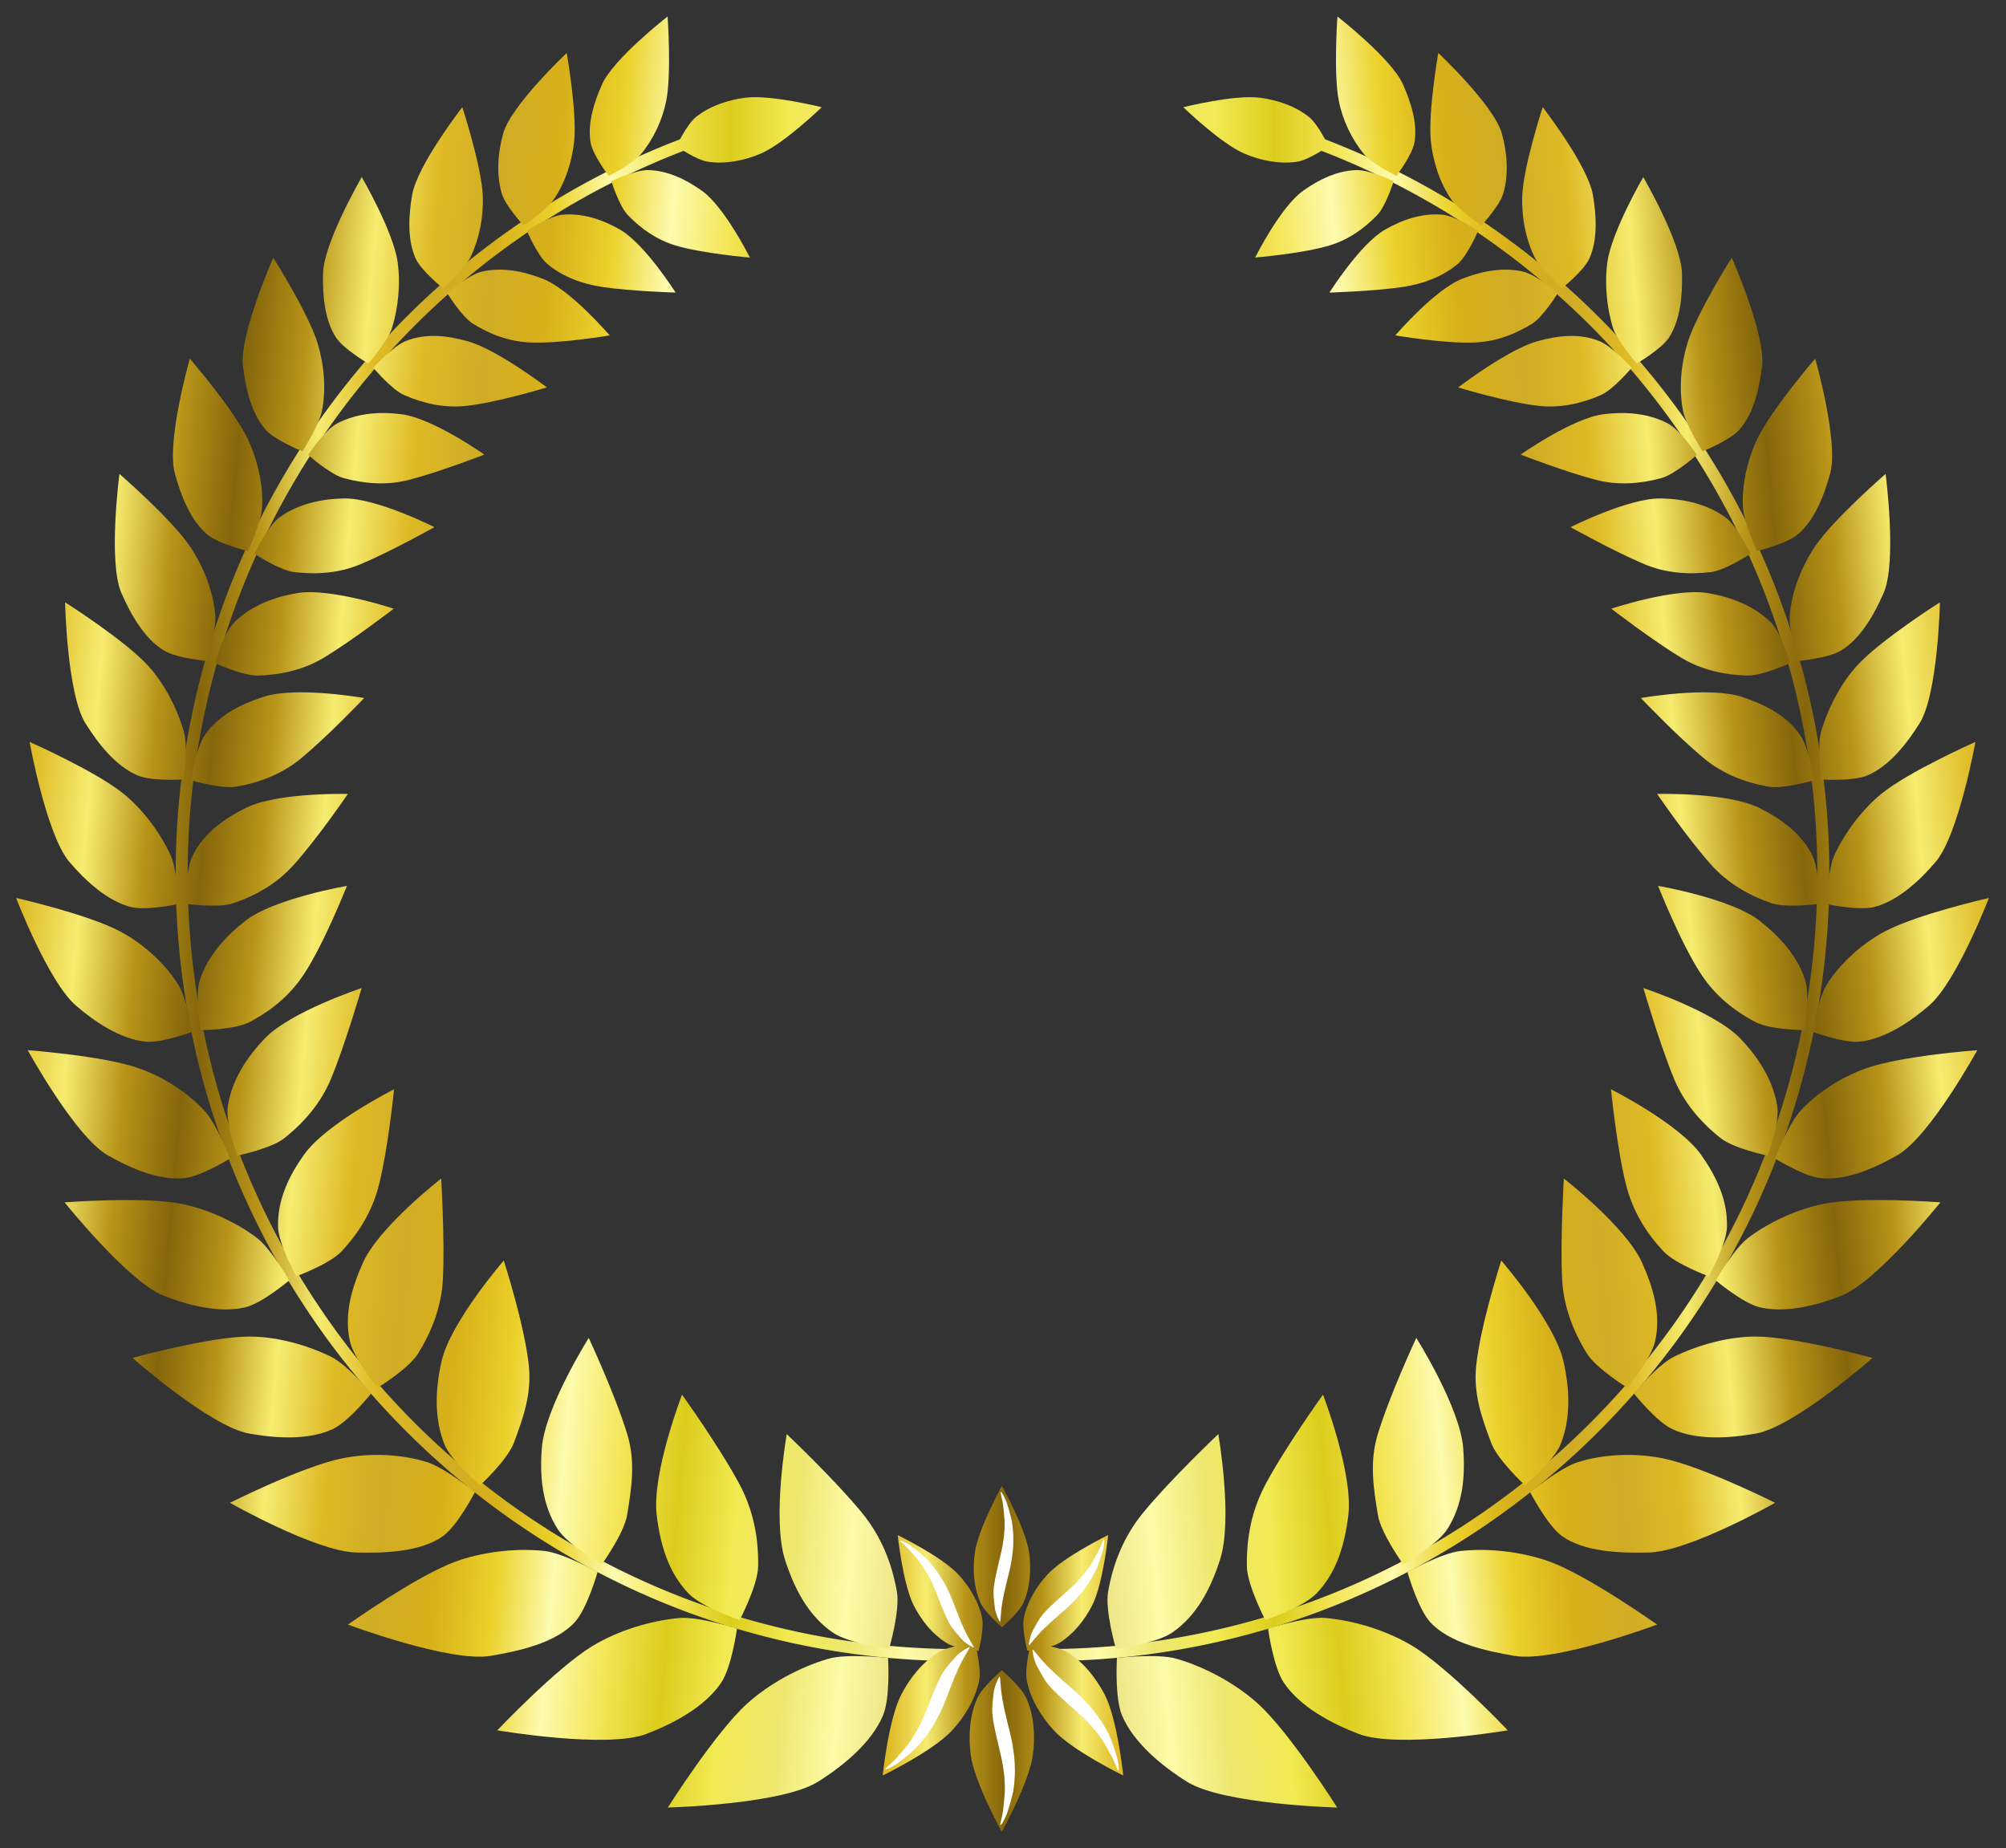 <?xml version="1.0" encoding="UTF-8"?>
<svg width="610" height="562" version="1.1" viewBox="0 0 161.4 148.7" xmlns="http://www.w3.org/2000/svg" xmlns:xlink="http://www.w3.org/1999/xlink">
<rect x="0" y="0" width="161.4" height="148.7" fill="#333333" stroke="none"/>
<defs>
<linearGradient id="a" x1="65.471" x2="101.77" y1="123.3" y2="123.3" gradientUnits="userSpaceOnUse" spreadMethod="reflect">
<stop stop-color="#c4b81a" offset="0"/>
<stop stop-color="#ebe281" offset=".071"/>
<stop stop-color="#fdfba8" offset=".143"/>
<stop stop-color="#ede76e" offset=".214"/>
<stop stop-color="#f2ea53" offset=".286"/>
<stop stop-color="#dccc1c" offset=".357"/>
<stop stop-color="#f3e555" offset=".429"/>
<stop stop-color="#fdfbae" offset=".5"/>
<stop stop-color="#ebd12a" offset=".571"/>
<stop stop-color="#d7b01a" offset=".643"/>
<stop stop-color="#d0ac25" offset=".714"/>
<stop stop-color="#deba26" offset=".786"/>
<stop stop-color="#f6ec70" offset=".857"/>
<stop stop-color="#b89418" offset=".929"/>
<stop stop-color="#85660b" offset="1"/>
</linearGradient>
</defs>
<g transform="matrix(1.2 0 0 1.2 -41.319 -74.356)" fill="url(#a)">
<g transform="matrix(1.524 0 0 1.528 -107.26 -66.499)" stroke-width=".546">
<path d="m123.11 90.12a0.265 0.265 0 0 0-0.096 0.018c-13.427 5.079-22.311 17.939-22.311 32.295 0 19.066 15.462 34.528 34.528 34.528a0.265 0.265 0 1 0 0-0.529c-18.78 1e-5 -33.999-15.219-33.999-33.999 1e-5 -14.137 8.746-26.798 21.969-31.8a0.265 0.265 0 0 0-0.091-0.513z" color="#000000" color-rendering="auto" dominant-baseline="auto" image-rendering="auto" shape-rendering="auto" solid-color="#000000" style="font-feature-settings:normal;font-variant-alternates:normal;font-variant-caps:normal;font-variant-ligatures:normal;font-variant-numeric:normal;font-variant-position:normal;isolation:auto;mix-blend-mode:normal;paint-order:stroke markers fill;shape-padding:0;text-decoration-color:#000000;text-decoration-line:none;text-decoration-style:solid;text-indent:0;text-orientation:mixed;text-transform:none;white-space:normal"/>
<g transform="rotate(5 114.43 123.4)" stroke-width=".546">
<path d="m125.81 162.54s4.973-0.56 6.489-1.706c1.051-0.794 2.187-1.906 2.589-3.14 0.263-0.808 3e-3 -2.537 3e-3 -2.537s-1.808-0.048-2.617 0.267c-1.235 0.481-2.507 1.323-3.396 2.282-1.281 1.383-3.068 4.834-3.068 4.834l-5e-5 -1e-5m3.783-16.777s-0.329 3.77 0.408 5.505c0.511 1.203 1.208 2.329 2.359 2.987 0.753 0.431 2.54 0.497 2.54 0.497s0.346-1.714 0.123-2.534c-0.34-1.252-0.915-2.369-1.837-3.31-1.33-1.357-3.593-3.146-3.593-3.146l5e-5 1e-5" style="paint-order:stroke markers fill"/>
<path d="m118.95 84.253s-2.204 2.044-2.61 3.21c-0.281 0.809-0.506 1.797-0.278 2.609 0.149 0.532 0.913 1.373 0.913 1.373s1.008-0.605 1.331-1.067c0.494-0.706 0.815-1.589 0.907-2.434 0.133-1.218-0.263-3.691-0.263-3.691m4.529 10.221s-1.3-2.114-2.357-2.734c-0.733-0.43-1.58-0.758-2.44-0.698-0.563 0.039-1.566 0.626-1.566 0.626s0.432 1.052 0.848 1.415c0.636 0.554 1.364 0.971 2.202 1.147 1.209 0.253 3.312 0.245 3.312 0.245l1e-5 -1e-6" style="paint-order:stroke markers fill"/>
<path d="m118.04 159.82s4.874 0.396 6.547-0.413c2.8e-4 -1.3e-4 5.1e-4 -7.2e-4 7.7e-4 -8.2e-4 1.16-0.561 2.459-1.411 3.08-2.518l1.2e-4 -5e-4c0.407-0.725 0.489-2.433 0.489-2.433l-5.1e-4 -1.2e-4c-0.025-6e-3 -1.732-0.389-2.561-0.243l-6.4e-4 3.6e-4c-1.277 0.226-2.657 0.797-3.692 1.548l-6.7e-4 3e-4c-1.492 1.084-3.862 4.059-3.862 4.059l3e-5 -3e-5m6.814-15.38s-1.028 3.551-0.651 5.356c0 0 3e-4 6.7e-4 3e-4 6.7e-4 0.262 1.251 0.719 2.459 1.697 3.31l3.6e-4 6.3e-4c0.636 0.553 2.317 0.956 2.342 0.962l5e-4 1.1e-4s0.659-1.577 0.603-2.407l1.2e-4 -5e-4c-0.087-1.266-0.427-2.447-1.132-3.525 0 0-3.6e-4 -6.4e-4 -3.6e-4 -6.4e-4 -1.016-1.556-2.86-3.696-2.86-3.696" style="paint-order:stroke markers fill"/>
<path d="m111.09 155.77s4.618 1.279 6.376 0.82l6.8e-4 -2.2e-4c1.219-0.318 2.793-0.807 3.553-1.789l6.6e-4 -3e-4c0.497-0.643 0.811-2.288 0.811-2.288-0.022-0.01-1.589-0.696-2.413-0.713-2.8e-4 -1e-5 -8.6e-4 1e-5 -1e-3 1e-5 -1.267-0.026-2.709 0.277-3.844 0.801l-7.2e-4 1.6e-4c-1.637 0.756-4.482 3.17-4.482 3.17l1e-5 1e-5m9.457-13.454s-1.655 3.198-1.635 5.001l1.6e-4 7.2e-4c0.013 1.25 0.232 2.478 1.009 3.48 1.8e-4 2.2e-4 7.4e-4 2.3e-4 8.9e-4 4.5e-4 0.505 0.651 2.044 1.351 2.067 1.361 0 0 0.853-1.434 0.917-2.244l-2.9e-4 -6.6e-4c0.097-1.237 0.169-2.371-0.303-3.539 0 0-2.2e-4 -6.9e-4 -2.2e-4 -6.9e-4 -0.68-1.685-2.055-4.058-2.055-4.058h-1e-5" style="paint-order:stroke markers fill"/>
<path d="m105.45 150.9c1e-3 3.2e-4 3.943 1.795 5.715 1.689 0 0 7.3e-4 -8e-5 7.3e-4 -8e-5 1.229-0.073 2.85-0.265 3.764-1.062 0 0 2.8e-4 -4.4e-4 2.8e-4 -4.4e-4 0.598-0.522 1.219-2.033 1.219-2.033-0.019-0.012-1.415-0.952-2.201-1.125 0 0-7.2e-4 8e-5 -7.2e-4 8e-5 -1.21-0.266-2.574-0.186-3.746 0.158l-7.3e-4 5e-5c-1.69 0.496-4.75 2.373-4.75 2.373l-1e-5 -1e-5m11.078-11.641s-2.102 2.896-2.342 4.641c0 0 6e-5 7.3e-4 6e-5 7.3e-4 -0.166 1.21-0.119 2.496 0.434 3.604l9e-5 7.3e-4c0.36 0.72 1.711 1.657 1.73 1.669 0 0 1.098-1.209 1.313-1.973 0 0 2.8e-4 -4.3e-4 2.8e-4 -4.3e-4 0.327-1.167 0.597-2.216 0.367-3.425l-9e-5 -7.2e-4c-0.331-1.744-1.503-4.514-1.504-4.516" style="paint-order:stroke markers fill"/>
<path d="m100.63 144.94s3.667 2.705 5.394 2.859l1e-3 3.7e-4c1.197 0.107 2.622 0.074 3.65-0.514l3.5e-4 -3.7e-4c0.673-0.386 1.556-1.714 1.556-1.714-0.015-0.014-1.175-1.165-1.91-1.446 0 0-3.6e-4 -3.7e-4 -3.6e-4 -3.7e-4 -1.13-0.431-2.473-0.67-3.661-0.566l-4.1e-4 3.2e-4c-1.714 0.15-5.028 1.381-5.028 1.381l4e-5 6e-5m12.839-9.024s-2.541 2.353-3.106 3.978c-0.392 1.127-0.643 2.343-0.268 3.493l-2e-5 7.3e-4c0.244 0.748 1.375 1.902 1.39 1.916 0 0 1.283-0.948 1.635-1.639 0 0 3.6e-4 -3.8e-4 3.6e-4 -3.8e-4 0.537-1.055 0.856-2.185 0.809-3.386l-3.1e-4 -1e-3c-0.068-1.732-0.459-4.361-0.459-4.361l-4e-5 -6e-5" style="paint-order:stroke markers fill"/>
<path d="m97.058 138.4s3.085 3.229 4.709 3.706l7.1e-4 1.5e-4c1.126 0.331 2.522 0.552 3.618 0.186l4.3e-4 -3e-4c0.718-0.24 1.817-1.342 1.817-1.342-0.011-0.016-0.929-1.321-1.579-1.73 0 0-2.8e-4 -4.4e-4 -2.8e-4 -4.4e-4 -0.999-0.629-2.3-1.077-3.457-1.204-1.669-0.182-5.108 0.385-5.108 0.385l-8e-6 -2e-5m14.004-6.205s-2.845 1.756-3.695 3.205l-4.6e-4 2.3e-4c-0.589 1.004-0.999 2.088-0.86 3.26l-1.6e-4 7.2e-4c0.091 0.763 0.981 2.065 0.992 2.081 0 0 1.409-0.661 1.878-1.255l4.2e-4 -2.9e-4c0.716-0.907 1.208-1.911 1.393-3.07 0 0 1.7e-4 -7e-4 1.7e-4 -7e-4 0.266-1.671 0.293-4.221 0.293-4.221v2e-5" style="paint-order:stroke markers fill"/>
<path d="m94.859 131.89s2.407 3.594 3.906 4.286l4.73e-4 -2.1e-4c1.039 0.479 2.316 0.91 3.426 0.713 0.727-0.129 1.945-1.036 1.945-1.036s-2.4e-4 -4.7e-4 -2.4e-4 -4.7e-4c-8e-3 -0.015-0.699-1.423-1.244-1.938l-6.7e-4 -3e-4c-0.837-0.791-1.984-1.371-3.083-1.657l-6.52e-4 -3.2e-4c-1.585-0.413-4.949-0.366-4.949-0.366l8e-6 3e-5m14.397-3.995s-3.031 1.301-4.057 2.578c0 0-3.3e-4 6.5e-4 -3.3e-4 6.5e-4 -0.711 0.885-1.267 1.926-1.356 3.074 0 0 1.8e-4 4.8e-4 1.8e-4 4.8e-4 -0.058 0.748 0.6 2.131 0.608 2.147l2.3e-4 4.6e-4s1.454-0.437 1.992-0.944l4.6e-4 -2.3e-4c0.82-0.773 1.477-1.692 1.82-2.783l4.7e-4 -2e-4c0.495-1.575 0.993-4.072 0.993-4.072l-1e-5 -3e-5" style="paint-order:stroke markers fill"/>
<path d="m93.768 125.28s1.72 3.522 3.022 4.467l6.16e-4 3.9e-4c0.903 0.655 2.087 1.297 3.185 1.319l1.39e-4 5e-4c0.72 0.014 2.056-0.623 2.056-0.623-4e-3 -0.015-0.414-1.479-0.866-2.053l-6.1e-4 -4e-4c-0.695-0.882-1.687-1.612-2.706-2.045 0 0-5.11e-4 9e-5 -5.11e-4 9e-5 -1.47-0.624-4.691-1.065-4.691-1.065l-5e-6 -4e-5m14.453-1.795s-3.139 0.824-4.31 1.909c-0.812 0.752-1.528 1.683-1.777 2.777l1.2e-4 5e-4c-0.162 0.713 0.224 2.165 0.228 2.18 0 0 1.473-0.143 2.083-0.525 0 0 3.6e-4 -6.4e-4 3.6e-4 -6.4e-4 0.931-0.585 1.688-1.326 2.223-2.305l3.9e-4 -6.1e-4c0.771-1.412 1.553-4.035 1.553-4.035l1e-5 4e-5" style="paint-order:stroke markers fill"/>
<path d="m93.763 118.41s1.086 3.998 2.206 5.095l5.53e-4 4.7e-4c0.776 0.761 1.8 1.553 2.855 1.73 0.691 0.116 2.07-0.307 2.07-0.307l-6e-5 -5.2e-4c-2e-3 -0.014-0.161-1.486-0.515-2.105l-5.6e-4 -4.8e-4c-0.543-0.949-1.385-1.885-2.276-2.493-1.284-0.877-4.34-1.92-4.34-1.92l-1e-6 1e-5m14.149 1.053s-3.092 0.189-4.419 1.001l-5.1e-4 -1e-5c-0.92 0.563-1.752 1.269-2.149 2.288l4e-5 5.2e-4c-0.258 0.664-0.12 2.122-0.118 2.135l6e-5 5.1e-4s1.44 0.072 2.082-0.209c0 0 5.1e-4 -6e-5 5.1e-4 -6e-5 0.98-0.43 1.843-1.038 2.498-1.905 0 0 4.8e-4 -5.5e-4 4.8e-4 -5.5e-4 0.945-1.251 2.105-3.31 2.105-3.31v-1e-5" style="paint-order:stroke markers fill"/>
<path d="m94.784 112.17s0.434 3.993 1.354 5.211l5.16e-4 4e-5c0.638 0.844 1.492 1.754 2.483 2.077 0 0 5.16e-4 1e-5 5.16e-4 1e-5 0.649 0.211 2.037 2e-3 2.037 2e-3 2.2e-4 -0.012 0.075-1.453-0.177-2.1l4e-5 -5.1e-4c-0.386-0.992-1.035-2.011-1.805-2.724 0 0-5.09e-4 -9e-5 -5.09e-4 -9e-5 -1.111-1.029-3.893-2.466-3.893-2.466l-1e-5 3e-5m13.474 3.038s-3.016-0.262-4.41 0.33c0 0-5.1e-4 -9e-5 -5.1e-4 -9e-5 -0.966 0.41-1.897 0.968-2.425 1.892l-5.6e-4 4.7e-4c-0.345 0.602-0.437 2.026-0.437 2.038 0 0 1.376 0.277 2.035 0.099 1.006-0.273 1.94-0.733 2.696-1.474 1.09-1.068 2.543-2.885 2.543-2.885l1e-5 -4e-5" style="paint-order:stroke markers fill"/>
<path d="m96.675 106.35s-0.17 3.893 0.541 5.196l5.06e-4 1.1e-4c0.493 0.903 1.174 1.898 2.081 2.35 0 0 5.09e-4 9e-5 5.09e-4 9e-5 0.594 0.296 1.96 0.295 1.96 0.295 2e-3 -0.01 0.269-1.399 0.152-2.064-0.18-1.02-0.704-2.057-1.344-2.853 0 0-3.3e-4 -6.5e-4 -3.3e-4 -6.5e-4 -0.923-1.148-3.39-2.923-3.39-2.923h4e-6m12.535 4.838s-2.872-0.682-4.297-0.31l-1.6e-4 4.8e-4c-0.988 0.258-1.941 0.713-2.62 1.494l-5e-4 -1.4e-4c-0.443 0.51-0.721 1.863-0.722 1.874 0 0 1.285 0.464 1.944 0.386 1.007-0.119 1.983-0.427 2.816-1.031 1.202-0.872 2.881-2.413 2.881-2.413v1e-5" style="paint-order:stroke markers fill"/>
<path d="m99.319 101.04s-0.717 3.718-0.218 5.072l4.84e-4 1.8e-4c0.346 0.939 0.856 1.989 1.664 2.553l4.9e-4 1.7e-4c0.529 0.369 1.842 0.562 1.842 0.562 3e-3 -9e-3 0.464-1.304 0.446-1.961-0.029-1.006-0.385-2.078-0.888-2.934-0.724-1.235-2.848-3.293-2.848-3.293l-2e-5 4e-5m11.368 6.429s-2.663-1.062-4.086-0.907l-4.6e-4 -2.3e-4c-0.987 0.108-1.968 0.411-2.732 1.065-0.499 0.427-0.965 1.688-0.968 1.697 0 0 1.169 0.629 1.814 0.648 0.985 0.029 1.972-0.128 2.859-0.591 1.279-0.668 3.114-1.912 3.114-1.912l2e-5 -3e-5" style="paint-order:stroke markers fill"/>
<path d="m102.59 96.311s-1.199 3.487-0.912 4.858l2e-4 7e-4c0.199 0.951 0.543 2.034 1.239 2.69 0.456 0.43 1.691 0.801 1.691 0.801 3e-3 -6e-3 0.624-1.19 0.699-1.824l-1.5e-4 -7.2e-4c0.115-0.971-0.082-2.055-0.443-2.949l3e-4 -4.17e-4c-0.521-1.289-2.275-3.576-2.275-3.576l2e-5 -2.3e-5m10.006 7.795s-2.398-1.394-3.788-1.447c0 0-2.9e-4 4.2e-4 -2.9e-4 4.2e-4 -0.963-0.037-1.942 0.119-2.769 0.639 0 0-2.8e-4 4.4e-4 -2.8e-4 4.4e-4 -0.54 0.34-1.16 1.49-1.163 1.497 0 0 1.034 0.77 1.651 0.879 0.942 0.167 1.91 0.156 2.828-0.164 0 0 2.6e-4 -4.5e-4 2.6e-4 -4.5e-4 1.323-0.46 3.241-1.405 3.241-1.405l-2e-5 2e-5" style="paint-order:stroke markers fill"/>
<path d="m106.16 92.446s-1.41 2.99-1.329 4.347l9e-5 7.29e-4c0.056 0.941 0.241 2.037 0.816 2.766 0.377 0.477 1.509 1.009 1.509 1.009 3e-3 -4e-3 0.773-1.039 0.907-1.645l3.2e-4 -4.1e-4c0.204-0.927 0.205-2.02-0.013-2.93l-2e-5 -7.31e-4c-0.315-1.312-1.89-3.548-1.89-3.548l-1e-5 1.5e-5m8.916 8.484s-2.312-1.463-3.637-1.712c0 0-3.6e-4 3.75e-4 -3.6e-4 3.75e-4 -0.919-0.173-1.864-0.203-2.713 0.221l-3.2e-4 4.1e-4c-0.554 0.277-1.328 1.291-1.331 1.296 0 0 0.884 0.885 1.46 1.078l4.2e-4 2.9e-4c0.881 0.294 1.801 0.415 2.728 0.239l3.2e-4 -4.1e-4c1.336-0.254 3.494-1.122 3.494-1.122l2e-5 -2e-5" style="paint-order:stroke markers fill"/>
<path d="m110.3 89.002s-1.746 2.706-1.862 4.019c-0.081 0.91-0.046 2.004 0.401 2.785 0.293 0.512 1.303 1.183 1.303 1.183 2e-3 -0.003 0.875-0.901 1.089-1.462 0.328-0.859 0.424-1.865 0.3-2.764-0.178-1.296-1.231-3.76-1.231-3.76m7.332 9.412s-1.887-1.849-3.142-2.217c-0.87-0.255-1.824-0.367-2.699-0.082-0.572 0.186-1.444 1.065-1.446 1.067 0 0 0.721 0.976 1.246 1.243l3.8e-4 3.57e-4c0.802 0.408 1.651 0.64 2.565 0.604 1.317-0.052 3.476-0.616 3.476-0.616" style="paint-order:stroke markers fill"/>
<path d="m114.67 86.233s-2.238 2.502-2.476 3.756c-0.165 0.87-0.153 1.82 0.163 2.632 0.207 0.532 1.079 1.32 1.079 1.32 1e-3 -0.001 0.948-0.762 1.234-1.27 0.437-0.776 0.654-1.754 0.663-2.632 0.014-1.267-0.664-3.806-0.664-3.806m5.688 10.058s-1.529-2.009-2.679-2.54c-0.797-0.368-1.678-0.583-2.556-0.435-0.575 0.097-1.518 0.839-1.52 0.84 0 0 0.55 1.038 1.016 1.369 0.71 0.506 1.629 0.75 2.512 0.802 1.274 0.076 3.227-0.036 3.227-0.036" style="paint-order:stroke markers fill"/>
</g>
<path d="m125.77 88.358c-0.776 0.098-1.576 0.367-2.185 0.857-0.399 0.321-0.849 1.274-0.849 1.274s0.867 0.6 1.373 0.678c0.772 0.12 1.6-0.047 2.321-0.35 1.04-0.438 2.696-2.04 2.696-2.04s-2.235-0.559-3.355-0.419z" style="paint-order:stroke markers fill"/>
<g transform="matrix(-1 0 0 1 274.16 0)">
<path d="m123.11 90.12a0.265 0.265 0 0 0-0.096 0.018c-13.427 5.079-22.311 17.939-22.311 32.295 0 19.066 15.462 34.528 34.528 34.528a0.265 0.265 0 1 0 0-0.529c-18.78 1e-5 -33.999-15.219-33.999-33.999 1e-5 -14.137 8.746-26.798 21.969-31.8a0.265 0.265 0 0 0-0.091-0.513z" color="#000000" color-rendering="auto" dominant-baseline="auto" image-rendering="auto" shape-rendering="auto" solid-color="#000000" style="font-feature-settings:normal;font-variant-alternates:normal;font-variant-caps:normal;font-variant-ligatures:normal;font-variant-numeric:normal;font-variant-position:normal;isolation:auto;mix-blend-mode:normal;paint-order:stroke markers fill;shape-padding:0;text-decoration-color:#000000;text-decoration-line:none;text-decoration-style:solid;text-indent:0;text-orientation:mixed;text-transform:none;white-space:normal"/>
<g transform="rotate(5 114.43 123.4)" stroke-width=".546">
<path d="m125.81 162.54s4.973-0.56 6.489-1.706c1.051-0.794 2.187-1.906 2.589-3.14 0.263-0.808 3e-3 -2.537 3e-3 -2.537s-1.808-0.048-2.617 0.267c-1.235 0.481-2.507 1.323-3.396 2.282-1.281 1.383-3.068 4.834-3.068 4.834l-5e-5 -1e-5m3.783-16.777s-0.329 3.77 0.408 5.505c0.511 1.203 1.208 2.329 2.359 2.987 0.753 0.431 2.54 0.497 2.54 0.497s0.346-1.714 0.123-2.534c-0.34-1.252-0.915-2.369-1.837-3.31-1.33-1.357-3.593-3.146-3.593-3.146l5e-5 1e-5" style="paint-order:stroke markers fill"/>
<path d="m118.95 84.253s-2.204 2.044-2.61 3.21c-0.281 0.809-0.506 1.797-0.278 2.609 0.149 0.532 0.913 1.373 0.913 1.373s1.008-0.605 1.331-1.067c0.494-0.706 0.815-1.589 0.907-2.434 0.133-1.218-0.263-3.691-0.263-3.691m4.529 10.221s-1.3-2.114-2.357-2.734c-0.733-0.43-1.58-0.758-2.44-0.698-0.563 0.039-1.566 0.626-1.566 0.626s0.432 1.052 0.848 1.415c0.636 0.554 1.364 0.971 2.202 1.147 1.209 0.253 3.312 0.245 3.312 0.245l1e-5 -1e-6" style="paint-order:stroke markers fill"/>
<path d="m118.04 159.82s4.874 0.396 6.547-0.413c2.8e-4 -1.3e-4 5.1e-4 -7.2e-4 7.7e-4 -8.2e-4 1.16-0.561 2.459-1.411 3.08-2.518l1.2e-4 -5e-4c0.407-0.725 0.489-2.433 0.489-2.433l-5.1e-4 -1.2e-4c-0.025-6e-3 -1.732-0.389-2.561-0.243l-6.4e-4 3.6e-4c-1.277 0.226-2.657 0.797-3.692 1.548l-6.7e-4 3e-4c-1.492 1.084-3.862 4.059-3.862 4.059l3e-5 -3e-5m6.814-15.38s-1.028 3.551-0.651 5.356c0 0 3e-4 6.7e-4 3e-4 6.7e-4 0.262 1.251 0.719 2.459 1.697 3.31l3.6e-4 6.3e-4c0.636 0.553 2.317 0.956 2.342 0.962l5e-4 1.1e-4s0.659-1.577 0.603-2.407l1.2e-4 -5e-4c-0.087-1.266-0.427-2.447-1.132-3.525 0 0-3.6e-4 -6.4e-4 -3.6e-4 -6.4e-4 -1.016-1.556-2.86-3.696-2.86-3.696" style="paint-order:stroke markers fill"/>
<path d="m111.09 155.77s4.618 1.279 6.376 0.82l6.8e-4 -2.2e-4c1.219-0.318 2.793-0.807 3.553-1.789l6.6e-4 -3e-4c0.497-0.643 0.811-2.288 0.811-2.288-0.022-0.01-1.589-0.696-2.413-0.713-2.8e-4 -1e-5 -8.6e-4 1e-5 -1e-3 1e-5 -1.267-0.026-2.709 0.277-3.844 0.801l-7.2e-4 1.6e-4c-1.637 0.756-4.482 3.17-4.482 3.17l1e-5 1e-5m9.457-13.454s-1.655 3.198-1.635 5.001l1.6e-4 7.2e-4c0.013 1.25 0.232 2.478 1.009 3.48 1.8e-4 2.2e-4 7.4e-4 2.3e-4 8.9e-4 4.5e-4 0.505 0.651 2.044 1.351 2.067 1.361 0 0 0.853-1.434 0.917-2.244l-2.9e-4 -6.6e-4c0.097-1.237 0.169-2.371-0.303-3.539 0 0-2.2e-4 -6.9e-4 -2.2e-4 -6.9e-4 -0.68-1.685-2.055-4.058-2.055-4.058h-1e-5" style="paint-order:stroke markers fill"/>
<path d="m105.45 150.9c1e-3 3.2e-4 3.943 1.795 5.715 1.689 0 0 7.3e-4 -8e-5 7.3e-4 -8e-5 1.229-0.073 2.85-0.265 3.764-1.062 0 0 2.8e-4 -4.4e-4 2.8e-4 -4.4e-4 0.598-0.522 1.219-2.033 1.219-2.033-0.019-0.012-1.415-0.952-2.201-1.125 0 0-7.2e-4 8e-5 -7.2e-4 8e-5 -1.21-0.266-2.574-0.186-3.746 0.158l-7.3e-4 5e-5c-1.69 0.496-4.75 2.373-4.75 2.373l-1e-5 -1e-5m11.078-11.641s-2.102 2.896-2.342 4.641c0 0 6e-5 7.3e-4 6e-5 7.3e-4 -0.166 1.21-0.119 2.496 0.434 3.604l9e-5 7.3e-4c0.36 0.72 1.711 1.657 1.73 1.669 0 0 1.098-1.209 1.313-1.973 0 0 2.8e-4 -4.3e-4 2.8e-4 -4.3e-4 0.327-1.167 0.597-2.216 0.367-3.425l-9e-5 -7.2e-4c-0.331-1.744-1.503-4.514-1.504-4.516" style="paint-order:stroke markers fill"/>
<path d="m100.63 144.94s3.667 2.705 5.394 2.859l1e-3 3.7e-4c1.197 0.107 2.622 0.074 3.65-0.514l3.5e-4 -3.7e-4c0.673-0.386 1.556-1.714 1.556-1.714-0.015-0.014-1.175-1.165-1.91-1.446 0 0-3.6e-4 -3.7e-4 -3.6e-4 -3.7e-4 -1.13-0.431-2.473-0.67-3.661-0.566l-4.1e-4 3.2e-4c-1.714 0.15-5.028 1.381-5.028 1.381l4e-5 6e-5m12.839-9.024s-2.541 2.353-3.106 3.978c-0.392 1.127-0.643 2.343-0.268 3.493l-2e-5 7.3e-4c0.244 0.748 1.375 1.902 1.39 1.916 0 0 1.283-0.948 1.635-1.639 0 0 3.6e-4 -3.8e-4 3.6e-4 -3.8e-4 0.537-1.055 0.856-2.185 0.809-3.386l-3.1e-4 -1e-3c-0.068-1.732-0.459-4.361-0.459-4.361l-4e-5 -6e-5" style="paint-order:stroke markers fill"/>
<path d="m97.058 138.4s3.085 3.229 4.709 3.706l7.1e-4 1.5e-4c1.126 0.331 2.522 0.552 3.618 0.186l4.3e-4 -3e-4c0.718-0.24 1.817-1.342 1.817-1.342-0.011-0.016-0.929-1.321-1.579-1.73 0 0-2.8e-4 -4.4e-4 -2.8e-4 -4.4e-4 -0.999-0.629-2.3-1.077-3.457-1.204-1.669-0.182-5.108 0.385-5.108 0.385l-8e-6 -2e-5m14.004-6.205s-2.845 1.756-3.695 3.205l-4.6e-4 2.3e-4c-0.589 1.004-0.999 2.088-0.86 3.26l-1.6e-4 7.2e-4c0.091 0.763 0.981 2.065 0.992 2.081 0 0 1.409-0.661 1.878-1.255l4.2e-4 -2.9e-4c0.716-0.907 1.208-1.911 1.393-3.07 0 0 1.7e-4 -7e-4 1.7e-4 -7e-4 0.266-1.671 0.293-4.221 0.293-4.221v2e-5" style="paint-order:stroke markers fill"/>
<path d="m94.859 131.89s2.407 3.594 3.906 4.286l4.73e-4 -2.1e-4c1.039 0.479 2.316 0.91 3.426 0.713 0.727-0.129 1.945-1.036 1.945-1.036s-2.4e-4 -4.7e-4 -2.4e-4 -4.7e-4c-8e-3 -0.015-0.699-1.423-1.244-1.938l-6.7e-4 -3e-4c-0.837-0.791-1.984-1.371-3.083-1.657l-6.52e-4 -3.2e-4c-1.585-0.413-4.949-0.366-4.949-0.366l8e-6 3e-5m14.397-3.995s-3.031 1.301-4.057 2.578c0 0-3.3e-4 6.5e-4 -3.3e-4 6.5e-4 -0.711 0.885-1.267 1.926-1.356 3.074 0 0 1.8e-4 4.8e-4 1.8e-4 4.8e-4 -0.058 0.748 0.6 2.131 0.608 2.147l2.3e-4 4.6e-4s1.454-0.437 1.992-0.944l4.6e-4 -2.3e-4c0.82-0.773 1.477-1.692 1.82-2.783l4.7e-4 -2e-4c0.495-1.575 0.993-4.072 0.993-4.072l-1e-5 -3e-5" style="paint-order:stroke markers fill"/>
<path d="m93.768 125.28s1.72 3.522 3.022 4.467l6.16e-4 3.9e-4c0.903 0.655 2.087 1.297 3.185 1.319l1.39e-4 5e-4c0.72 0.014 2.056-0.623 2.056-0.623-4e-3 -0.015-0.414-1.479-0.866-2.053l-6.1e-4 -4e-4c-0.695-0.882-1.687-1.612-2.706-2.045 0 0-5.11e-4 9e-5 -5.11e-4 9e-5 -1.47-0.624-4.691-1.065-4.691-1.065l-5e-6 -4e-5m14.453-1.795s-3.139 0.824-4.31 1.909c-0.812 0.752-1.528 1.683-1.777 2.777l1.2e-4 5e-4c-0.162 0.713 0.224 2.165 0.228 2.18 0 0 1.473-0.143 2.083-0.525 0 0 3.6e-4 -6.4e-4 3.6e-4 -6.4e-4 0.931-0.585 1.688-1.326 2.223-2.305l3.9e-4 -6.1e-4c0.771-1.412 1.553-4.035 1.553-4.035l1e-5 4e-5" style="paint-order:stroke markers fill"/>
<path d="m93.763 118.41s1.086 3.998 2.206 5.095l5.53e-4 4.7e-4c0.776 0.761 1.8 1.553 2.855 1.73 0.691 0.116 2.07-0.307 2.07-0.307l-6e-5 -5.2e-4c-2e-3 -0.014-0.161-1.486-0.515-2.105l-5.6e-4 -4.8e-4c-0.543-0.949-1.385-1.885-2.276-2.493-1.284-0.877-4.34-1.92-4.34-1.92l-1e-6 1e-5m14.149 1.053s-3.092 0.189-4.419 1.001l-5.1e-4 -1e-5c-0.92 0.563-1.752 1.269-2.149 2.288l4e-5 5.2e-4c-0.258 0.664-0.12 2.122-0.118 2.135l6e-5 5.1e-4s1.44 0.072 2.082-0.209c0 0 5.1e-4 -6e-5 5.1e-4 -6e-5 0.98-0.43 1.843-1.038 2.498-1.905 0 0 4.8e-4 -5.5e-4 4.8e-4 -5.5e-4 0.945-1.251 2.105-3.31 2.105-3.31v-1e-5" style="paint-order:stroke markers fill"/>
<path d="m94.784 112.17s0.434 3.993 1.354 5.211l5.16e-4 4e-5c0.638 0.844 1.492 1.754 2.483 2.077 0 0 5.16e-4 1e-5 5.16e-4 1e-5 0.649 0.211 2.037 2e-3 2.037 2e-3 2.2e-4 -0.012 0.075-1.453-0.177-2.1l4e-5 -5.1e-4c-0.386-0.992-1.035-2.011-1.805-2.724 0 0-5.09e-4 -9e-5 -5.09e-4 -9e-5 -1.111-1.029-3.893-2.466-3.893-2.466l-1e-5 3e-5m13.474 3.038s-3.016-0.262-4.41 0.33c0 0-5.1e-4 -9e-5 -5.1e-4 -9e-5 -0.966 0.41-1.897 0.968-2.425 1.892l-5.6e-4 4.7e-4c-0.345 0.602-0.437 2.026-0.437 2.038 0 0 1.376 0.277 2.035 0.099 1.006-0.273 1.94-0.733 2.696-1.474 1.09-1.068 2.543-2.885 2.543-2.885l1e-5 -4e-5" style="paint-order:stroke markers fill"/>
<path d="m96.675 106.35s-0.17 3.893 0.541 5.196l5.06e-4 1.1e-4c0.493 0.903 1.174 1.898 2.081 2.35 0 0 5.09e-4 9e-5 5.09e-4 9e-5 0.594 0.296 1.96 0.295 1.96 0.295 2e-3 -0.01 0.269-1.399 0.152-2.064-0.18-1.02-0.704-2.057-1.344-2.853 0 0-3.3e-4 -6.5e-4 -3.3e-4 -6.5e-4 -0.923-1.148-3.39-2.923-3.39-2.923h4e-6m12.535 4.838s-2.872-0.682-4.297-0.31l-1.6e-4 4.8e-4c-0.988 0.258-1.941 0.713-2.62 1.494l-5e-4 -1.4e-4c-0.443 0.51-0.721 1.863-0.722 1.874 0 0 1.285 0.464 1.944 0.386 1.007-0.119 1.983-0.427 2.816-1.031 1.202-0.872 2.881-2.413 2.881-2.413v1e-5" style="paint-order:stroke markers fill"/>
<path d="m99.319 101.04s-0.717 3.718-0.218 5.072l4.84e-4 1.8e-4c0.346 0.939 0.856 1.989 1.664 2.553l4.9e-4 1.7e-4c0.529 0.369 1.842 0.562 1.842 0.562 3e-3 -9e-3 0.464-1.304 0.446-1.961-0.029-1.006-0.385-2.078-0.888-2.934-0.724-1.235-2.848-3.293-2.848-3.293l-2e-5 4e-5m11.368 6.429s-2.663-1.062-4.086-0.907l-4.6e-4 -2.3e-4c-0.987 0.108-1.968 0.411-2.732 1.065-0.499 0.427-0.965 1.688-0.968 1.697 0 0 1.169 0.629 1.814 0.648 0.985 0.029 1.972-0.128 2.859-0.591 1.279-0.668 3.114-1.912 3.114-1.912l2e-5 -3e-5" style="paint-order:stroke markers fill"/>
<path d="m102.59 96.311s-1.199 3.487-0.912 4.858l2e-4 7e-4c0.199 0.951 0.543 2.034 1.239 2.69 0.456 0.43 1.691 0.801 1.691 0.801 3e-3 -6e-3 0.624-1.19 0.699-1.824l-1.5e-4 -7.2e-4c0.115-0.971-0.082-2.055-0.443-2.949l3e-4 -4.17e-4c-0.521-1.289-2.275-3.576-2.275-3.576l2e-5 -2.3e-5m10.006 7.795s-2.398-1.394-3.788-1.447c0 0-2.9e-4 4.2e-4 -2.9e-4 4.2e-4 -0.963-0.037-1.942 0.119-2.769 0.639 0 0-2.8e-4 4.4e-4 -2.8e-4 4.4e-4 -0.54 0.34-1.16 1.49-1.163 1.497 0 0 1.034 0.77 1.651 0.879 0.942 0.167 1.91 0.156 2.828-0.164 0 0 2.6e-4 -4.5e-4 2.6e-4 -4.5e-4 1.323-0.46 3.241-1.405 3.241-1.405l-2e-5 2e-5" style="paint-order:stroke markers fill"/>
<path d="m106.16 92.446s-1.41 2.99-1.329 4.347l9e-5 7.29e-4c0.056 0.941 0.241 2.037 0.816 2.766 0.377 0.477 1.509 1.009 1.509 1.009 3e-3 -4e-3 0.773-1.039 0.907-1.645l3.2e-4 -4.1e-4c0.204-0.927 0.205-2.02-0.013-2.93l-2e-5 -7.31e-4c-0.315-1.312-1.89-3.548-1.89-3.548l-1e-5 1.5e-5m8.916 8.484s-2.312-1.463-3.637-1.712c0 0-3.6e-4 3.75e-4 -3.6e-4 3.75e-4 -0.919-0.173-1.864-0.203-2.713 0.221l-3.2e-4 4.1e-4c-0.554 0.277-1.328 1.291-1.331 1.296 0 0 0.884 0.885 1.46 1.078l4.2e-4 2.9e-4c0.881 0.294 1.801 0.415 2.728 0.239l3.2e-4 -4.1e-4c1.336-0.254 3.494-1.122 3.494-1.122l2e-5 -2e-5" style="paint-order:stroke markers fill"/>
<path d="m110.3 89.002s-1.746 2.706-1.862 4.019c-0.081 0.91-0.046 2.004 0.401 2.785 0.293 0.512 1.303 1.183 1.303 1.183 2e-3 -0.003 0.875-0.901 1.089-1.462 0.328-0.859 0.424-1.865 0.3-2.764-0.178-1.296-1.231-3.76-1.231-3.76m7.332 9.412s-1.887-1.849-3.142-2.217c-0.87-0.255-1.824-0.367-2.699-0.082-0.572 0.186-1.444 1.065-1.446 1.067 0 0 0.721 0.976 1.246 1.243l3.8e-4 3.57e-4c0.802 0.408 1.651 0.64 2.565 0.604 1.317-0.052 3.476-0.616 3.476-0.616" style="paint-order:stroke markers fill"/>
<path d="m114.67 86.233s-2.238 2.502-2.476 3.756c-0.165 0.87-0.153 1.82 0.163 2.632 0.207 0.532 1.079 1.32 1.079 1.32 1e-3 -0.001 0.948-0.762 1.234-1.27 0.437-0.776 0.654-1.754 0.663-2.632 0.014-1.267-0.664-3.806-0.664-3.806m5.688 10.058s-1.529-2.009-2.679-2.54c-0.797-0.368-1.678-0.583-2.556-0.435-0.575 0.097-1.518 0.839-1.52 0.84 0 0 0.55 1.038 1.016 1.369 0.71 0.506 1.629 0.75 2.512 0.802 1.274 0.076 3.227-0.036 3.227-0.036" style="paint-order:stroke markers fill"/>
</g>
<path d="m125.77 88.358c-0.776 0.098-1.576 0.367-2.185 0.857-0.399 0.321-0.849 1.274-0.849 1.274s0.867 0.6 1.373 0.678c0.772 0.12 1.6-0.047 2.321-0.35 1.04-0.438 2.696-2.04 2.696-2.04s-2.235-0.559-3.355-0.419z" style="paint-order:stroke markers fill"/>
</g>
</g>
<g stroke-width=".833">
<g fill="url(#a)" stroke-width=".833">
<path d="m99.525 179.65c-0.174-1.269-0.087-2.648 0.428-3.818 0.337-0.766 1.65-1.883 1.65-1.883s1.313 1.117 1.65 1.883c0.515 1.17 0.603 2.55 0.428 3.818-0.251 1.83-2.079 5.127-2.079 5.127s-1.827-3.298-2.079-5.127z" style="paint-order:stroke markers fill"/>
<path d="m105.11 178c-0.869-0.939-1.587-2.119-1.834-3.374-0.162-0.822 0.274-2.491 0.274-2.491s1.714 0.16 2.429 0.594c1.092 0.662 1.952 1.742 2.536 2.881 0.841 1.643 1.231 5.395 1.231 5.395s-3.384-1.651-4.636-3.005z" style="paint-order:stroke markers fill"/>
<path d="m94.846 175.61c0.583-1.139 1.444-2.219 2.536-2.881 0.715-0.433 2.429-0.594 2.429-0.594s0.436 1.67 0.274 2.491c-0.247 1.255-0.965 2.435-1.834 3.374-1.253 1.354-4.636 3.005-4.636 3.005s0.39-3.752 1.231-5.395z" style="paint-order:stroke markers fill"/>
<path d="m99.794 166.07c-0.153 1.11-0.076 2.317 0.375 3.341 0.295 0.67 1.444 1.647 1.444 1.647s1.149-0.977 1.444-1.647c0.451-1.024 0.527-2.231 0.375-3.341-0.22-1.601-1.819-4.486-1.819-4.486s-1.599 2.885-1.819 4.486z" style="paint-order:stroke markers fill"/>
<path d="m104.68 167.51c-0.76 0.822-1.388 1.854-1.605 2.952-0.142 0.719 0.24 2.18 0.24 2.18s1.5-0.14 2.126-0.519c0.955-0.579 1.708-1.524 2.219-2.521 0.736-1.438 1.077-4.721 1.077-4.721s-2.961 1.444-4.057 2.629z" style="paint-order:stroke markers fill"/>
<path d="m95.701 169.61c0.51 0.997 1.263 1.942 2.219 2.521 0.625 0.379 2.126 0.519 2.126 0.519s0.382-1.461 0.24-2.18c-0.216-1.098-0.844-2.131-1.605-2.952-1.096-1.185-4.057-2.629-4.057-2.629s0.341 3.283 1.077 4.721z" style="paint-order:stroke markers fill"/>
</g>
</g>
</g>
<g transform="matrix(1.2 0 0 1.2 -41.319 -74.356)" stroke-width=".833">
<g fill="#fff" stroke-width=".833">
<path d="m101.57 184.28c0.11-0.12 0.278-0.453 0.403-0.796 0.086-0.237 0.219-0.693 0.319-1.09 0.072-0.29 0.083-0.345 0.12-0.649 0.069-0.569 0.082-0.942 0.055-1.554-0.014-0.325-0.036-0.529-0.097-0.942-0.083-0.555-0.139-0.814-0.403-1.859-0.118-0.469-0.259-1.112-0.327-1.503-0.054-0.311-0.102-0.706-0.129-1.102-0.029-0.413-0.032-0.428-0.061-0.409-0.061 0.039-0.243 0.451-0.317 0.715-0.069 0.248-0.081 0.33-0.129 0.844-0.052 0.554-0.055 0.73-0.022 1.069 0.037 0.379 0.193 1.145 0.428 2.104 0.069 0.283 0.152 0.638 0.182 0.789 0.115 0.56 0.187 1.119 0.207 1.605 0.018 0.461 0.015 0.578-0.047 1.228-0.063 0.668-0.076 0.756-0.185 1.218-0.093 0.394-0.092 0.438 5e-3 0.334z" style="paint-order:stroke markers fill"/>
<path d="m109.44 180.62c0.021-0.161-0.031-0.531-0.126-0.884-0.065-0.244-0.217-0.694-0.363-1.076-0.106-0.279-0.13-0.33-0.273-0.6-0.269-0.506-0.471-0.819-0.845-1.305-0.197-0.259-0.332-0.412-0.619-0.716-0.385-0.407-0.579-0.587-1.393-1.291-0.366-0.316-0.848-0.762-1.128-1.043-0.222-0.223-0.488-0.519-0.737-0.829-0.26-0.322-0.271-0.332-0.284-0.3-0.028 0.068 0.059 0.509 0.15 0.768 0.086 0.243 0.122 0.317 0.377 0.766 0.275 0.484 0.373 0.63 0.594 0.888 0.248 0.289 0.813 0.827 1.555 1.477 0.218 0.192 0.489 0.435 0.601 0.541 0.415 0.393 0.793 0.809 1.088 1.195 0.279 0.367 0.343 0.464 0.664 1.033 0.331 0.583 0.37 0.663 0.546 1.104 0.15 0.376 0.176 0.412 0.195 0.271z" style="paint-order:stroke markers fill"/>
<path d="m93.87 180.58c0.159-0.035 0.487-0.211 0.785-0.421 0.206-0.145 0.576-0.442 0.885-0.71 0.225-0.196 0.265-0.235 0.469-0.463 0.382-0.426 0.606-0.724 0.934-1.242 0.175-0.274 0.273-0.454 0.46-0.828 0.25-0.502 0.352-0.746 0.734-1.754 0.172-0.453 0.424-1.059 0.592-1.419 0.133-0.285 0.32-0.637 0.525-0.977 0.213-0.355 0.219-0.369 0.184-0.37-0.073-3e-3 -0.457 0.229-0.669 0.404-0.198 0.164-0.256 0.224-0.589 0.617-0.36 0.424-0.463 0.567-0.63 0.863-0.186 0.332-0.497 1.049-0.853 1.97-0.105 0.271-0.241 0.609-0.302 0.751-0.226 0.525-0.487 1.024-0.749 1.433-0.248 0.388-0.318 0.482-0.741 0.979-0.434 0.511-0.495 0.575-0.849 0.892-0.301 0.269-0.326 0.306-0.187 0.276z" style="paint-order:stroke markers fill"/>
<path d="m101.58 162.02c0.096 0.105 0.243 0.396 0.352 0.697 0.075 0.208 0.192 0.606 0.279 0.954 0.064 0.254 0.072 0.302 0.105 0.568 0.061 0.498 0.072 0.824 0.048 1.36-0.012 0.285-0.032 0.463-0.085 0.825-0.072 0.485-0.122 0.712-0.352 1.626-0.104 0.411-0.226 0.973-0.286 1.315-0.047 0.272-0.09 0.618-0.113 0.965-0.025 0.361-0.028 0.374-0.053 0.358-0.054-0.035-0.213-0.394-0.277-0.626-0.06-0.217-0.071-0.289-0.113-0.738-0.045-0.485-0.048-0.639-0.019-0.935 0.033-0.332 0.169-1.002 0.375-1.841 0.06-0.247 0.133-0.558 0.16-0.69 0.101-0.49 0.164-0.979 0.181-1.404 0.016-0.403 0.013-0.505-0.041-1.075-0.055-0.585-0.067-0.661-0.162-1.066-0.081-0.345-0.08-0.384 4e-3 -0.292z" style="paint-order:stroke markers fill"/>
<path d="m108.47 165.22c0.018 0.141-0.028 0.465-0.11 0.773-0.057 0.213-0.19 0.607-0.318 0.942-0.093 0.244-0.113 0.289-0.239 0.525-0.235 0.443-0.412 0.716-0.739 1.142-0.173 0.226-0.291 0.361-0.541 0.627-0.337 0.356-0.507 0.513-1.219 1.13-0.32 0.277-0.742 0.667-0.987 0.912-0.194 0.195-0.427 0.454-0.645 0.725-0.227 0.282-0.237 0.291-0.248 0.263-0.024-0.059 0.051-0.446 0.131-0.672 0.075-0.213 0.107-0.278 0.33-0.67 0.24-0.423 0.326-0.551 0.519-0.777 0.217-0.253 0.712-0.724 1.361-1.293 0.191-0.168 0.428-0.381 0.526-0.474 0.363-0.344 0.694-0.708 0.952-1.046 0.244-0.321 0.3-0.406 0.581-0.904 0.289-0.51 0.324-0.58 0.477-0.966 0.131-0.329 0.154-0.36 0.17-0.237z" style="paint-order:stroke markers fill"/>
<path d="m94.847 165.26c0.139 0.031 0.426 0.185 0.687 0.368 0.18 0.127 0.504 0.386 0.774 0.621 0.197 0.171 0.232 0.206 0.411 0.405 0.334 0.373 0.531 0.634 0.818 1.087 0.153 0.24 0.239 0.397 0.402 0.724 0.218 0.439 0.308 0.653 0.642 1.535 0.15 0.396 0.371 0.927 0.518 1.242 0.117 0.25 0.28 0.557 0.459 0.855 0.186 0.31 0.191 0.323 0.161 0.324-0.064 3e-3 -0.4-0.201-0.585-0.353-0.174-0.143-0.224-0.196-0.515-0.54-0.315-0.371-0.405-0.496-0.551-0.755-0.163-0.291-0.435-0.918-0.746-1.724-0.092-0.237-0.211-0.533-0.264-0.657-0.198-0.46-0.426-0.896-0.655-1.254-0.217-0.34-0.278-0.422-0.649-0.857-0.38-0.447-0.433-0.503-0.742-0.78-0.264-0.236-0.285-0.268-0.164-0.241z" style="paint-order:stroke markers fill"/>
</g>
</g>
</svg>
